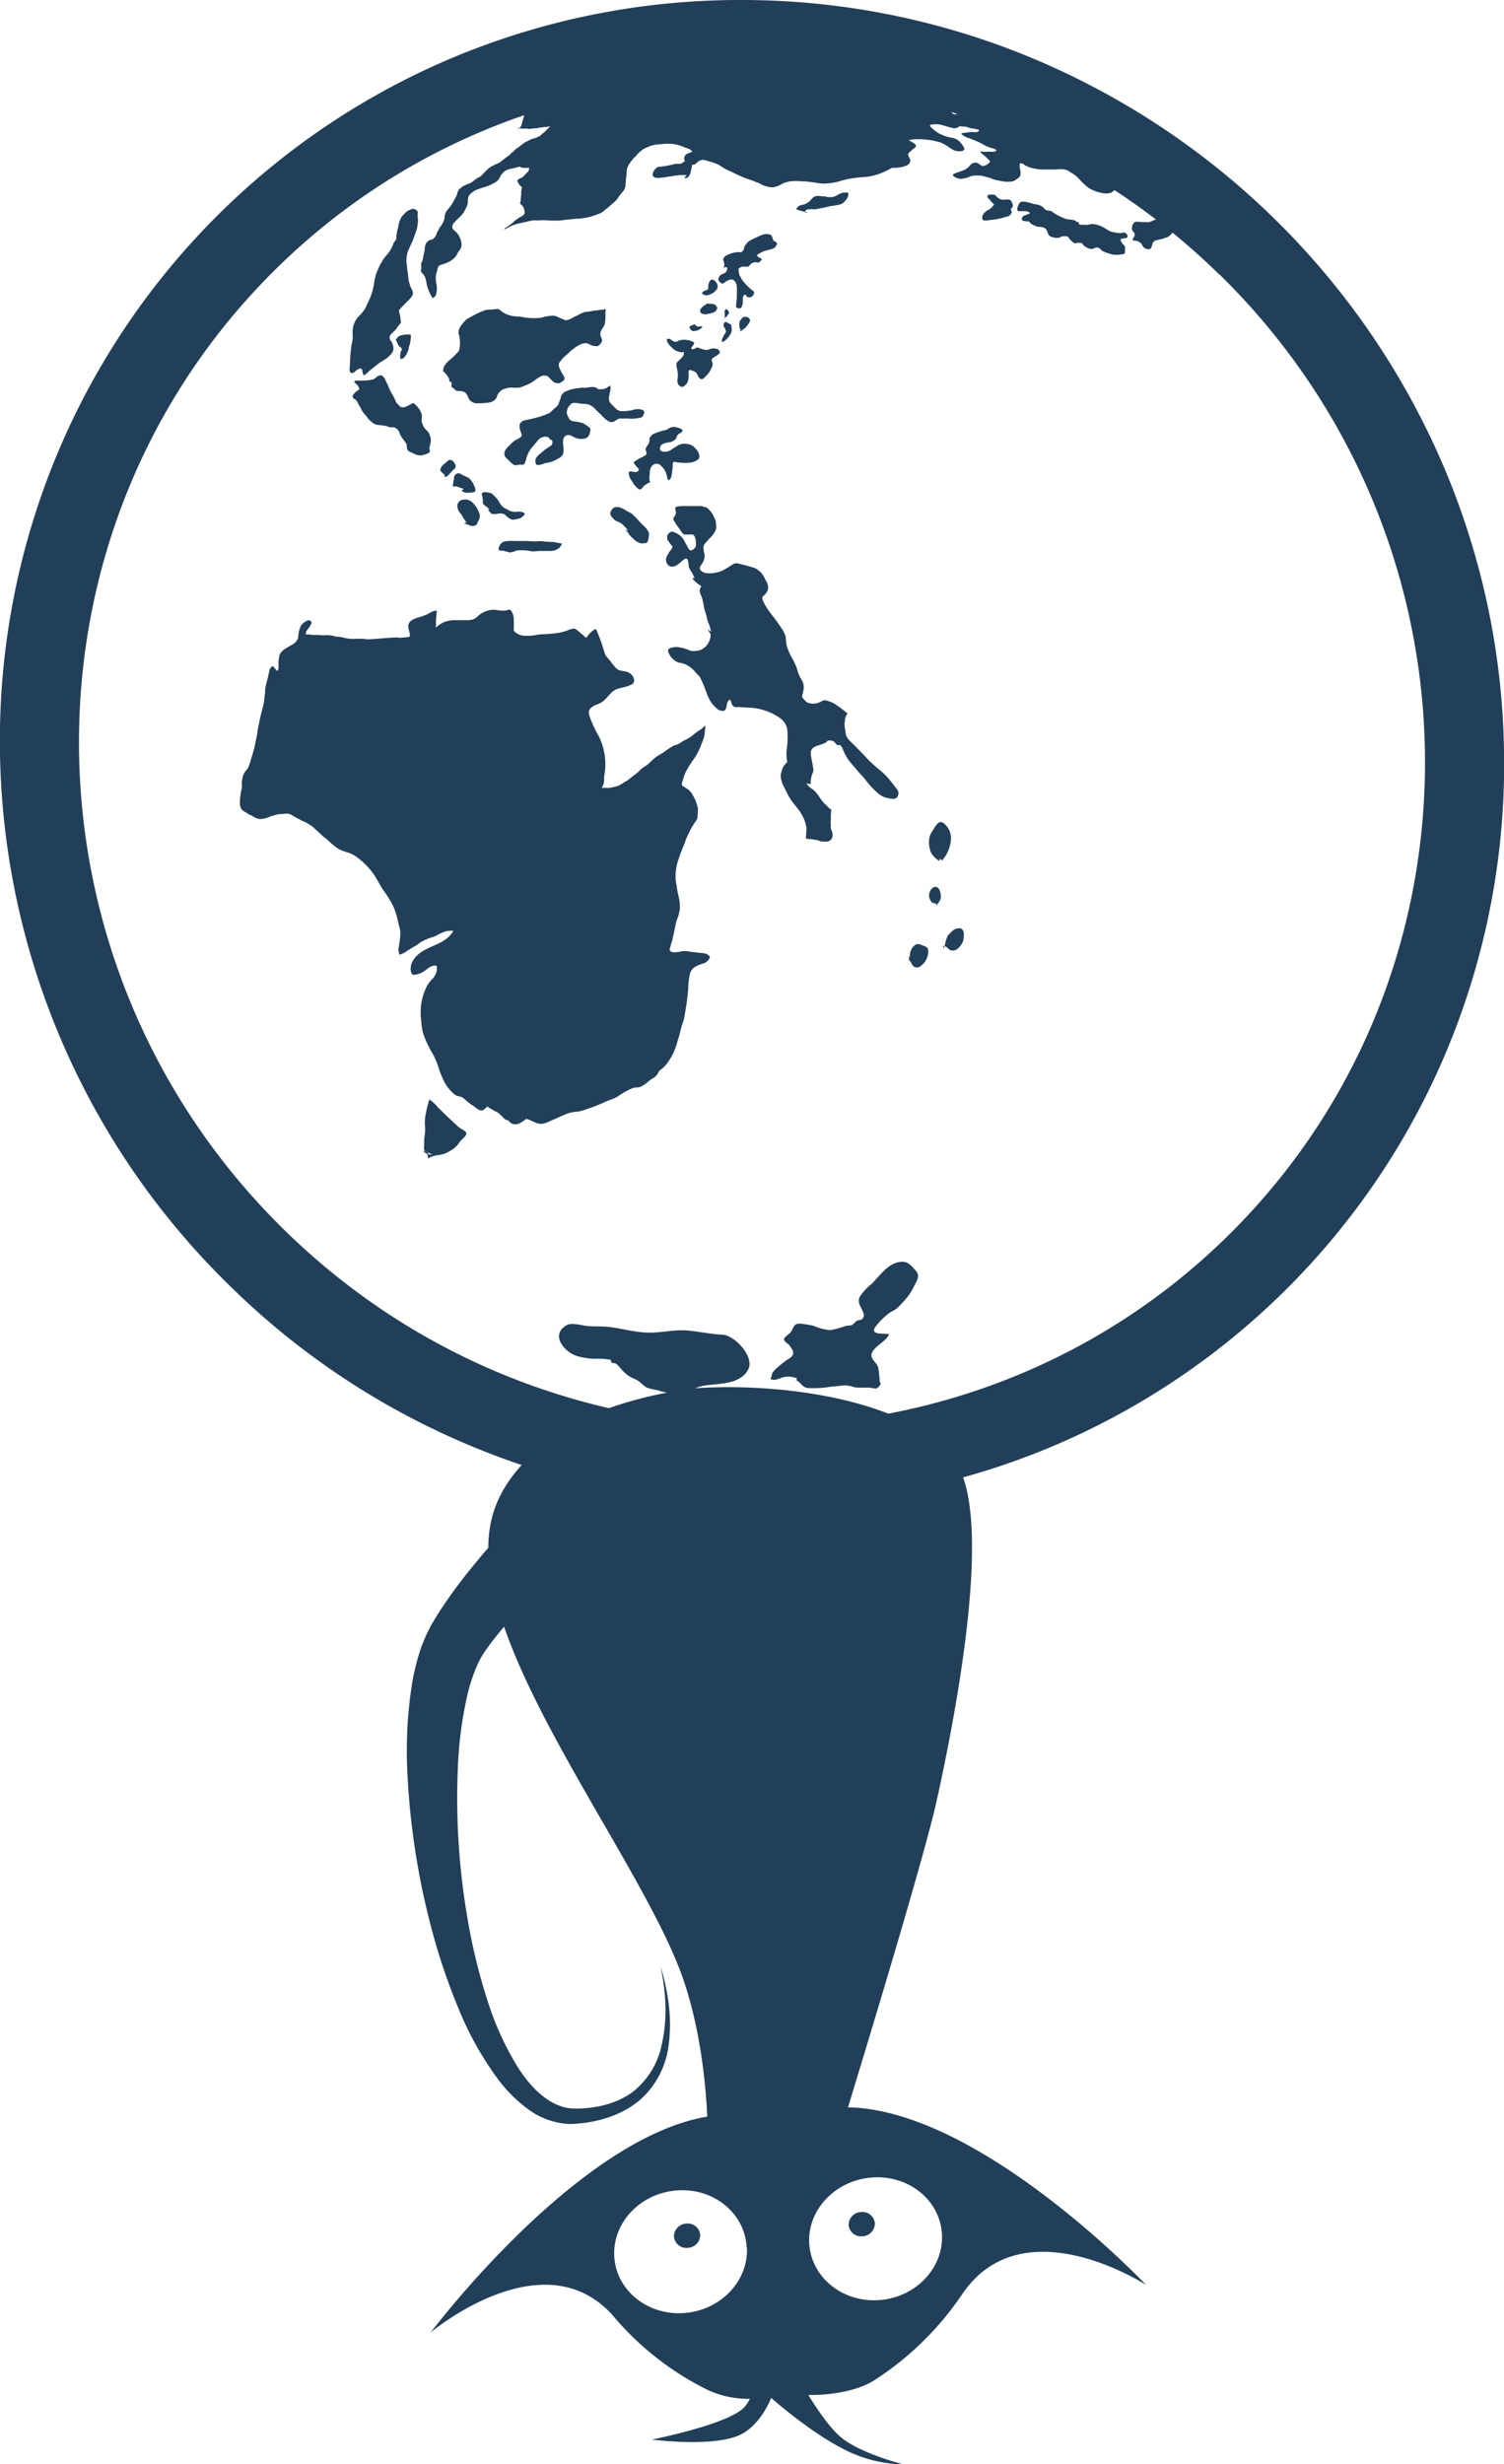 <svg xmlns="http://www.w3.org/2000/svg" viewBox="0 0 299.23 489.95"><defs><style>.cls-1{fill:#223f59;}</style></defs><title>label_neuseeland</title><g id="Ebene_2" data-name="Ebene 2"><g id="Label_Janilu_dark"><g id="label_neuseeland"><path class="cls-1" d="M168.84,442.39a2.58,2.58,0,0,1,2.49-2.59,2.48,2.48,0,0,1,2.73,2.24,2.57,2.57,0,0,1-2.49,2.59A2.48,2.48,0,0,1,168.84,442.39Z"/><path class="cls-1" d="M91.18,399.23a64.06,64.06,0,0,0,8,14.3,28.81,28.81,0,0,0,5.89,5.83,15,15,0,0,0,8.16,2.94c5.52-.09,10.85-1.85,14.33-5A17.26,17.26,0,0,0,133,406.83a31.34,31.34,0,0,0,0-8.66,41.84,41.84,0,0,0-1.06-5.41c-.34-1.23-.56-1.87-.56-1.87s.17.65.39,1.9a40.76,40.76,0,0,1,.6,5.44,31,31,0,0,1-.74,8.41,16,16,0,0,1-5.58,9.15c-3.2,2.47-7.83,3.63-12.47,3.41-4.28-.44-7.86-4-10.47-8.05a58.72,58.72,0,0,1-6.25-13.8A115.05,115.05,0,0,1,93.11,382a140.94,140.94,0,0,1-2-30.9,78.25,78.25,0,0,1,1.81-13.79,34.73,34.73,0,0,1,1.83-5.78,17.67,17.67,0,0,1,1.08-2.18l.43-.7.11-.17.05-.09c0,.06.1-.17-.06.11l0,0,.2-.29.82-1.15c.94-1.26,1.92-2.47,2.91-3.63.45,1.29.94,2.62,1.49,4,8.28,20.79,25.7,45.36,32.85,62.64,4.34,10.49,5.7,22.76,6.09,30.78l-.11,0c-26,4.42-54.91,42.89-54.91,42.89s22.54-19,36.37-3.2a58.16,58.16,0,0,0,18.72,14.63,19.15,19.15,0,0,0,8.4,1.77,6.84,6.84,0,0,1-1.16,1.72c-3.18,3.37-18.3,6.38-18.3,6.38s11.86,1.58,17.37-.87c4.25-1.9,6.33-7.41,6.33-7.41s7.32,6.5,14.06,10a27,27,0,0,0,12.29,3.22S172,488.06,167.84,485c-2.18-1.59-4.66-5-7-8.81,4.28,0,9.85-.66,13.62-3.27a60.71,60.71,0,0,0,17.12-17c12.15-17.48,36.45-1.61,36.45-1.61S195.52,419.92,169.21,419h-.5c6.77-22.17,15.59-51.62,17.67-61.06,3.48-15.8,11-53.74,4.36-66.21S157.92,274.76,138.58,276c0,0-20,1.83-30.89,11.45-6.71,5.92-10.52,11.81-10.54,20.3-1,1.1-1.94,2.27-3,3.56a98.76,98.76,0,0,0-7.29,10l-.92,1.54-.23.39-.14.24,0,.09-.1.18-.37.72a29.43,29.43,0,0,0-1.57,3.87,44.9,44.9,0,0,0-1.71,7.48A85.92,85.92,0,0,0,81,351.29a148.27,148.27,0,0,0,4.87,32.22A122.39,122.39,0,0,0,91.18,399.23Zm82.42,33.7c7.29-.48,13.47,4.59,13.81,11.33s-5.29,12.58-12.57,13.06S161.36,452.73,161,446,166.31,433.41,173.6,432.93Zm-25,13.89c.34,6.74-5.29,12.59-12.58,13.07s-13.47-4.59-13.81-11.32,5.29-12.59,12.58-13.07S148.21,440.09,148.55,446.82Z"/><path class="cls-1" d="M134.09,444.68a2.56,2.56,0,0,1,2.48-2.58,2.48,2.48,0,0,1,2.74,2.24,2.57,2.57,0,0,1-2.49,2.58A2.46,2.46,0,0,1,134.09,444.68Z"/><path class="cls-1" d="M45.71,255.64A151.33,151.33,0,0,1,0,150,148,148,0,0,1,10,93.7a147,147,0,0,1,80.9-82.58A147.88,147.88,0,0,1,147,0a150.17,150.17,0,0,1,56.48,10.79,153.13,153.13,0,0,1,83.8,82.09,150.14,150.14,0,0,1,11.95,56.24,147.55,147.55,0,0,1-10,56.31A147,147,0,0,1,208.35,288a147.72,147.72,0,0,1-56.09,11.11A151.32,151.32,0,0,1,45.71,255.64Zm196.94-201C189.5,2.53,104.53,2.78,53.23,55.15s-49.8,137.33,3.34,189.4S194.7,296.36,246,244,295.8,106.65,242.65,54.59Z"/><path class="cls-1" d="M193.44,23.09a1.09,1.09,0,0,1,.26.05C194,23,193.74,23,193.44,23.09Z"/><path class="cls-1" d="M158.45,41.53c0,.11.21.17.3.21.28.1.63.2.92.27s.32.05.47.09a.47.47,0,0,1,.12-.19.78.78,0,0,1,.29-.23,4.27,4.27,0,0,1,1-.09,3.66,3.66,0,0,0,.81,0c.35-.07.71-.16,1.07-.21.76-.12,1.5-.37,2.26-.47.41,0,.81-.14,1.21-.22a2,2,0,0,0,.53-.13,2.55,2.55,0,0,0,.66-.56,2.29,2.29,0,0,0,.48-.63,1.84,1.84,0,0,0,.19-.49,1.54,1.54,0,0,0,0-.43c0-.22-.38-.18-.54-.16s-.27,0-.42,0a1.44,1.44,0,0,0-.54.18c-.12.06-.25.09-.37.15a4.22,4.22,0,0,1-1.22.56,4,4,0,0,1-.69,0c-.12,0-.26,0-.39,0s-.22-.11-.35-.13-.29,0-.43,0a5.54,5.54,0,0,0-.56-.05,2.13,2.13,0,0,0-1.34.15,5.39,5.39,0,0,0-.67.68,3.07,3.07,0,0,1-.25.26,1.43,1.43,0,0,0-.3.2,3.28,3.28,0,0,1-1.41.51,1.36,1.36,0,0,0-.64.47C158.61,41.27,158.42,41.39,158.45,41.53Z"/><path class="cls-1" d="M160.61,42.26c-.08-.13-.32-.12-.46-.16h0C160.12,42.22,160.19,42.32,160.61,42.26Z"/><path class="cls-1" d="M144,53.33a.41.41,0,0,0,0,.09C144,53.41,144.11,53.37,144,53.33Z"/><path class="cls-1" d="M146.85,50.12a5.7,5.7,0,0,0-1.77.41c-.49.19-1.38.62-1.15,1.28a3.41,3.41,0,0,1,.19.84,1.61,1.61,0,0,1-.17.65l.06,0c.18-.21.58-.31.67,0a1.18,1.18,0,0,1-.17.69c-.22.37-.77.42-1.09.65s-.69.85-.37,1.25c.14.18.54.58.81.48a2.25,2.25,0,0,0,.47-.34,3.23,3.23,0,0,1,.72-.36c1-.42,1.51.55,1.55,1.41a7.23,7.23,0,0,1,0,.93c0,.28,0,.56,0,.84,0,.65-.1,1.29-.17,1.94,0,.34.08.36.39.47a.56.56,0,0,0,.71-.2,2.39,2.39,0,0,0,.26-1.17,3.2,3.2,0,0,1,.08-1c.08-.18.31-.39.5-.24s.11.22.2.31a1,1,0,0,0,.84.12,1.46,1.46,0,0,0,.51-.51A.73.73,0,0,0,150,58a1.93,1.93,0,0,0-.44-.34c-.26-.23-.51-.47-.75-.71a10.41,10.41,0,0,1-1.21-1.36c-.13-.2-.19-.4-.3-.6s-.14-.13-.18-.22,0-.14,0-.18a1.85,1.85,0,0,1-.15-.57c0-.26-.14-.53.12-.73a1.45,1.45,0,0,1,.61-.26,2.51,2.51,0,0,1,.67,0,.86.86,0,0,0,.39,0c.25-.07.43-.35.61-.53a1.41,1.41,0,0,1,1.09-.34,1.75,1.75,0,0,0,.56,0c.14-.06.26-.25.36-.35s.19-.22.18-.3-.21-.16-.31-.2-.72-.32-.59-.6c.06-.12.24-.2.34-.26a5.39,5.39,0,0,1,.52-.3l.49-.22a.66.66,0,0,1,.33-.09c.14,0,.25-.08.38-.11.64-.15,1.48-.25,1.77-1,.09-.23.2-.34,0-.52s-.35-.17-.5-.29a1.32,1.32,0,0,1-.3-.64c-.17-.57-.41-.68-1-.74a2.71,2.71,0,0,0-1.09.17,10.67,10.67,0,0,0-1.14.51,11.3,11.3,0,0,0-1.35.67,2.55,2.55,0,0,0-.74.76,3,3,0,0,0-.28.41c-.05.12,0,.25-.08.38a1,1,0,0,1-.47.66A1.78,1.78,0,0,1,146.85,50.12Z"/><path class="cls-1" d="M140.57,58.78s0,0-.06,0a.45.45,0,0,0-.23.1Z"/><path class="cls-1" d="M141,58.62c.09,0,.21,0,.29-.06s.13-.11.21-.15.18,0,.26-.09a1.73,1.73,0,0,0,.54-.47,2.93,2.93,0,0,0,.38-.41,1.21,1.21,0,0,0,.11-.49,1.28,1.28,0,0,0-.36-.88c-.18-.22-.55-.6-.89-.47a1.31,1.31,0,0,0-.53.73,2.93,2.93,0,0,0-.11.59,2.53,2.53,0,0,1,0,.47c0,.16-.13.19-.29.27s-.34.09-.49.17a1.47,1.47,0,0,0-.35.31c-.14.13-.15.17,0,.3a1.58,1.58,0,0,0,.47.23c.11,0,.23,0,.33.09l.23-.06Z"/><path class="cls-1" d="M140,60.79l-.2.21c-.25.25-.65.6-.49,1a1.12,1.12,0,0,0,.41.4,2.36,2.36,0,0,0,.54.05l-.45.06,0,0c.32,0,.63,0,.94-.08a2.86,2.86,0,0,0,.28-.07c.12,0,.24,0,.37-.07l.44-.12a.92.92,0,0,0,.32-.14c.3-.22.67-.66.49-1a2,2,0,0,0-.36-.4.77.77,0,0,0-.55-.19,5.35,5.35,0,0,0-1.06-.06c-.2,0-.25.18-.4.28S140.06,60.72,140,60.79Z"/><path class="cls-1" d="M144.42,63.24a.83.83,0,0,1-.13-.16.85.85,0,0,0-.23.12Z"/><path class="cls-1" d="M145.06,62.27A.57.57,0,0,0,145,62a1.43,1.43,0,0,0-.4-.48c-.12-.09-.09-.09-.21,0a1.31,1.31,0,0,0-.2.21,1,1,0,0,0,0,.51c0,.18,0,.37,0,.55a.57.57,0,0,0,.09.33.48.48,0,0,0,.22-.14l.21-.2c.07-.09.08-.17.14-.26S145,62.37,145.06,62.27Z"/><path class="cls-1" d="M149,64.24a.91.91,0,0,0,.23-.61.82.82,0,0,0-.65-.6,1.16,1.16,0,0,0-.76.06,2.5,2.5,0,0,0-.57.69.65.65,0,0,0-.14.42c0,.15,0,.3,0,.46s0,.37.07.54a.68.68,0,0,0,.25.46,2.84,2.84,0,0,1-.39.14h0c.09,0,.14.07.23.06a1,1,0,0,0,.4-.21c.09-.05.13-.13.2-.19a1.91,1.91,0,0,0,.27-.16,4.47,4.47,0,0,0,.43-.44A4.55,4.55,0,0,0,149,64.24Z"/><path class="cls-1" d="M147,65.8Z"/><path class="cls-1" d="M145.16,64.39c-.25-.1-.51-.36-.79-.37s-.44.42-.42.69a1.08,1.08,0,0,0,.22.49,1.94,1.94,0,0,1,.24.6c.09.48-.38.63-.49,1.06,0,.18-.17.28-.22.48s-.13.43,0,.54c-.2.2-.05.14.1.1a2,2,0,0,0,.44-.27,3.67,3.67,0,0,0,.91-1,2.2,2.2,0,0,0,.44-.94,3.47,3.47,0,0,0-.09-.91C145.5,64.55,145.42,64.5,145.16,64.39Z"/><path class="cls-1" d="M140.73,69.58a.31.31,0,0,1,.1,0c-.25-.06-.33,0-.35.07l.21,0Z"/><path class="cls-1" d="M137.91,73.77a1.44,1.44,0,0,1,.75.53c.12.18.12.36.25.53a2.51,2.51,0,0,0,.27.37c.51.45.85,0,1.21-.37a4.23,4.23,0,0,0,1-1.31c.18-.39.51-.9.37-1.34-.08-.26-.24-.58-.09-.83a1.44,1.44,0,0,1,.43-.34c.19-.13.39-.24.59-.37s.56-.38.52-.66a.93.93,0,0,0-.21-.39c-.21-.27-.63-.27-.93-.31a2.17,2.17,0,0,0-.88.14l-.31.11.16,0c-.08.05-.17,0-.26,0a1.07,1.07,0,0,0-.23.21.68.68,0,0,1,0-.19h-.24a4.49,4.49,0,0,1-1.07-.3,1.13,1.13,0,0,0-.52-.16,2,2,0,0,0-.55.25.78.78,0,0,1-.45.07c-.32-.09-.11-.37,0-.53s.16-.23.24-.33a.94.94,0,0,0,.15-.28c0-.23-.25-.34-.43-.4a4,4,0,0,0-2.27-.26,1.63,1.63,0,0,0-.51.19.9.9,0,0,1-.84.08,2.65,2.65,0,0,1-.56-.35.75.75,0,0,0-.66-.16c-.1,0-.14,0-.15.16a1.4,1.4,0,0,0,.28.79,3.67,3.67,0,0,0,.64.72,3,3,0,0,0,.95.73,3.07,3.07,0,0,0,1.12.27c.1,0,.29-.11.36,0s0,.5-.07.62a3.58,3.58,0,0,1-.69.82,4.06,4.06,0,0,0-.64.67,1.61,1.61,0,0,0,0,.87c.07.44.19.85.22,1.29a5.11,5.11,0,0,1-.05,1,2.16,2.16,0,0,0,0,.76,1.13,1.13,0,0,0,.81.85c.39.06.83-.43,1.05-.71a2.35,2.35,0,0,0,.3-.89A8.16,8.16,0,0,0,137,74c0-.21,0-.45.28-.44A2.4,2.4,0,0,1,137.91,73.77Z"/><path class="cls-1" d="M139.08,65.57a.68.68,0,0,0,.31-.23,1.8,1.8,0,0,0,.4-.43,1.67,1.67,0,0,0-.59,0c-.24,0-.42.06-.62-.07s-.26-.34-.42-.35a1.2,1.2,0,0,0-.31.13c-.14.06-.29.1-.42.16s-.26.16-.27.25.1.22.12.27a1.2,1.2,0,0,0,.37.44c.28.22.69,0,1,0l.06-.06A1,1,0,0,1,139.08,65.57Z"/><path class="cls-1" d="M139,65.78a.84.84,0,0,0-.27,0l-.05.05Z"/><path class="cls-1" d="M138.47,65.87c0-.06.09,0,.13-.05l0,0h-.09Z"/><path class="cls-1" d="M104,23.92c-.16.58-.22,1.48-.94,1.6h0l.23,0c.13,0,.27,0,.4.05.3,0,.57,0,.86,0,.1,0,.2,0,.3,0s.35.06.52.06.63-.09.94-.11.5,0,.75-.08l.44-.1c.13,0,.24,0,.36,0a2.28,2.28,0,0,1,.86-.09c.21,0,.51-.18.69-.1a2.19,2.19,0,0,1-.36.39l-.58.59a1.66,1.66,0,0,1-.39.31,3.87,3.87,0,0,0-.41.4,3.57,3.57,0,0,1-1,.53,1.55,1.55,0,0,0-.22.12h-.06a2.71,2.71,0,0,0-.91.3l-.94.47a6.09,6.09,0,0,0-.74.51c-.24.16-.43.37-.66.53s-.26.14-.38.23a1.8,1.8,0,0,0-.29.26,3.49,3.49,0,0,1-.61.55c-.24.15-.38.43-.61.58-.62.4-1.2.89-1.79,1.35a3.15,3.15,0,0,1-.64.31l-.88.42a5.08,5.08,0,0,0-1.4,1.13c-.29.29-.57.61-.87.89a2.06,2.06,0,0,1-.55.29,7.46,7.46,0,0,0-1.08.79,1.85,1.85,0,0,1-.37.25c-.12.05-.23.12-.35.16a3.75,3.75,0,0,0-.47.17c-.14.07-.27.14-.42.2a2.17,2.17,0,0,0-.64.38,1.81,1.81,0,0,1-.3.25,1.11,1.11,0,0,0-.36.5c-.15.31-.19.67-.34,1l-.16.25c-.09.15-.15.29-.23.44a8.63,8.63,0,0,1-1.28,1.93,2.56,2.56,0,0,0-.55.89c0,.12-.07.24-.1.36s0,.22,0,.34a4.12,4.12,0,0,1-.15.58c-.06.14-.1.29-.16.43a3,3,0,0,1-.31.48c-.1.13-.15.29-.25.42a1.43,1.43,0,0,0-.2.23c-.06.1-.08.22-.13.32a5.34,5.34,0,0,0-.39.75,2.09,2.09,0,0,1-.35.7,2.72,2.72,0,0,1-.37.39c-.14.12-.21.1-.38.13a1.28,1.28,0,0,0-.77.44,1,1,0,0,0-.28.37,2.52,2.52,0,0,0-.21.88,5.31,5.31,0,0,1-.24,1.31A5.16,5.16,0,0,1,84,51.91c0,.1-.09.2-.14.3a2.71,2.71,0,0,1-.13.3c.12.13.08.32.08.49a2.57,2.57,0,0,1,0,.48c0,.12-.11.2-.09.33a.88.88,0,0,0,.21.42c.16.17.3.34.45.53a2.18,2.18,0,0,1,.29.68c.14.5.2,1,.34,1.55a10.83,10.83,0,0,0,.87,2c.08.17.14.28.34.21a1.08,1.08,0,0,0,.54-.66,4.8,4.8,0,0,0,0-2.44A4.32,4.32,0,0,1,86.92,54c.15-.43.11-.92.52-1.22a2.33,2.33,0,0,1,.64-.23l.63-.23a4.81,4.81,0,0,0,1.72-1.06,3.42,3.42,0,0,0,.63-.95c.16-.36.47-.6.64-1a2.4,2.4,0,0,0,0-1.5,5.14,5.14,0,0,0-.49-1.1,2.56,2.56,0,0,0-.57-.66,4.34,4.34,0,0,1-.54-.51,1,1,0,0,1,.11-1.08c.65-.89,1.68-1.5,2.18-2.49A7.64,7.64,0,0,0,93,40.7c.14-.54,0-1.13.22-1.65a2,2,0,0,1,.49-.6,4,4,0,0,1,1.66-.91c.49-.19,1-.31,1.5-.49a10.41,10.41,0,0,0,1.62-.76,2.43,2.43,0,0,0,.72-.63c.22-.29.33-.64.55-.94a2.86,2.86,0,0,1,1.12-.95,7,7,0,0,1,1.09-.28c.47-.11,1-.23,1.41-.37a1.22,1.22,0,0,0,.19.12,1.49,1.49,0,0,0,.67.13h.58a1.73,1.73,0,0,0,.32,0l.11,0c.07,0,0,.18,0,.24a.83.83,0,0,1-.34.65l-.53.55a3,3,0,0,1-.48.47,3.85,3.85,0,0,0-.71.34,1.09,1.09,0,0,0-.19.18c-.11.15-.05.13,0,.33a2.34,2.34,0,0,0,.41.7c.13.13.46.34.43.51s-.06.16-.07.24a1.07,1.07,0,0,1-.06.3,1,1,0,0,0,0,.37c0,.07,0,.11,0,.18,0,.26-.06.51-.07.77s0,.24-.05.36a1.68,1.68,0,0,1,0,.45,1.77,1.77,0,0,0-.12.37c0,.12.07.17.16.25a1.9,1.9,0,0,1,.55.68,3.48,3.48,0,0,1,.2.86c.06.36-.26.66-.57.82a7.43,7.43,0,0,0-1.7,1.19,6.61,6.61,0,0,1-1,.75,4.91,4.91,0,0,1-.55.38.69.69,0,0,0-.25.23c.14.13.81-.34.95-.4a8.94,8.94,0,0,1,2.28-.79c.53-.07,1.07-.24,1.6-.35.34-.07.67-.15,1-.19a1.1,1.1,0,0,1,.31,0,3.56,3.56,0,0,0,.8,0,14.47,14.47,0,0,1,2.28.05c.48,0,.94,0,1.42,0s1-.09,1.58-.15l2.15-.22c.39,0,.78,0,1.17-.1a10.65,10.65,0,0,0,2.71-.67,7.82,7.82,0,0,0,1.16-.47c.2-.13.38-.3.57-.45.75-.54,1.38-1.18,2.09-1.77a3.81,3.81,0,0,0,.67-.83c.22-.32.46-.63.71-.93a2.58,2.58,0,0,0,.65-1.1c.06-.26,0-.54.07-.8s0-.66.09-1a9.37,9.37,0,0,0,.11-1.3,2,2,0,0,1,.26-1,2.29,2.29,0,0,1,.28-.51c.12-.15.22-.31.34-.46s.16-.24.26-.36a6.64,6.64,0,0,1,.74-.76,5.64,5.64,0,0,1,1.62-1.43c.49-.21,1-.46,1.5-.62a7.22,7.22,0,0,1,1.79-.25,10.31,10.31,0,0,1,2-.08,7,7,0,0,1,2,.4c.44.19.89.35,1.35.51a1.83,1.83,0,0,1,.92.61.7.7,0,0,1-.25.15,6.9,6.9,0,0,0-.89.36,1,1,0,0,0-.47.8.74.74,0,0,0,.19.63h0a2,2,0,0,0-.44.22,2.54,2.54,0,0,1-.34.23,1.85,1.85,0,0,1-.62.07,2.6,2.6,0,0,0-.56,0c-.13,0-.26.08-.4.11-.48.09-1,.23-1.49.31l-1,.13c-.3.06-.63,0-.87.26a2.14,2.14,0,0,0-.74,1.16.59.59,0,0,0,.15.56.86.86,0,0,0,.65.25,4.33,4.33,0,0,0,.72,0c.12,0,.22-.06.34-.07a2.55,2.55,0,0,0,.39,0c.52-.12,1-.17,1.57-.26.28-.05.57-.11.85-.14a1.45,1.45,0,0,0,.29,0,2,2,0,0,1,.41-.09c.16,0,.31,0,.47,0a2.25,2.25,0,0,1,.44,0,1.94,1.94,0,0,1,.2,0,.35.35,0,0,1,.3.12c-.2.07-.47.27-.41.41s.38.11.52,0a1.58,1.58,0,0,0,.64-1.06c.09-.3.15-.62.22-.92a4.11,4.11,0,0,0,.08-.6,1.37,1.37,0,0,0,.49-.05c.27-.1.44-.36.67-.53a1.62,1.62,0,0,1,.53-.29,1.68,1.68,0,0,1,.86-.06c.09,0,.17.08.28.11a12,12,0,0,1,1.3.38,6.31,6.31,0,0,1,1.39.59c.58.35,1.11.76,1.72,1s1.18.57,1.78.83a20.44,20.44,0,0,0,2.47,1,6,6,0,0,1,.78.28c.35.16.72.25,1.07.41a5.31,5.31,0,0,0,2.8.82,4.81,4.81,0,0,0,1.71-.65,5.59,5.59,0,0,1,2.34-.59,13.55,13.55,0,0,1,1.8.07c.37,0,.75,0,1.12.07.67.06,1.34.16,2,.27a7.54,7.54,0,0,0,2.37,0,12,12,0,0,0,1.67-.31,20,20,0,0,1,2-.53,25.48,25.48,0,0,1,3-.36,11.31,11.31,0,0,0,2.51-.45,15,15,0,0,0,2.39-1c.2-.1.4-.25.6-.33a1.2,1.2,0,0,1,.46-.07,6.41,6.41,0,0,0,2.64-.48,1.15,1.15,0,0,0,.68-.89c0-.4-.25-.64-.38-1a.47.47,0,0,1,.07-.57,7,7,0,0,1,1.09-.94l.32-.28c0-.16,0-.32-.08-.48a7.43,7.43,0,0,0-.88-.58l-.45-.28a3.37,3.37,0,0,1,.77-.14,14.56,14.56,0,0,1,2.19,0,14.07,14.07,0,0,1,3.4.63,7.31,7.31,0,0,1,1.63.93,7.45,7.45,0,0,0,1,.6,2.76,2.76,0,0,0,1.27.19,1,1,0,0,0,.61-.17c.3-.23.18-.45,0-.75a4.13,4.13,0,0,0-1.15-1.31,2.84,2.84,0,0,0-1.16-.45,8.15,8.15,0,0,1-2.78-1,8.1,8.1,0,0,1-1.56-1.3c0-.25.21-.37.53-.35a4.86,4.86,0,0,1,2,.16c.64.2,1.28.38,1.93.54a1.38,1.38,0,0,0,.83,0,2,2,0,0,0,.64-.37l.26.06c.36.08.72,0,1.08.11a6.5,6.5,0,0,0,1.3.32,3,3,0,0,1,.72.16c.15,0,.4,0,.47.2-.28.53-.92.33-1.39.32s-.85.12-1.27.14a2.48,2.48,0,0,0-.54.06c-.07,0-.32.11-.33.18s.45.37.53.41a3.49,3.49,0,0,0,.75.37,3.43,3.43,0,0,1,.64.21,5.39,5.39,0,0,0,.6.25,12.37,12.37,0,0,1,1.73.81,7.49,7.49,0,0,0,1.67.73,4.44,4.44,0,0,1,1.1.44.79.79,0,0,1-.71.32c-.32,0-.66,0-1,0a10.09,10.09,0,0,1-1.1,0,1.29,1.29,0,0,0-.48,0,1.7,1.7,0,0,0,.32.34c.25.25.53.42.79.67l.54.53a1.12,1.12,0,0,1,.3.35c.05.12,0,.13-.07.23a1.92,1.92,0,0,1-1.28.72.53.53,0,0,1-.43-.14c-.12-.12-.24-.15-.37-.27a1.26,1.26,0,0,0-.53-.23,1.17,1.17,0,0,0-.66.07c-.36.11-.61.47-.86.73a3.24,3.24,0,0,1-1.25.77l-1.49.53c-.25.09-.55.28-.32.52a2.25,2.25,0,0,0,1.58.57,5.64,5.64,0,0,0,1.78-.46,3,3,0,0,1,1-.19l.75,0a5.21,5.21,0,0,1,1.61.35c.18,0,.36.07.53.12s.44.18.66.27a12.84,12.84,0,0,0,1.74.38,4.44,4.44,0,0,0,1.09.11,4.12,4.12,0,0,0,1.21-.12,1.61,1.61,0,0,0,.46-.26,3.69,3.69,0,0,0,.8-.64,1.49,1.49,0,0,0,.16-.83c0-.52-.29-1.1-.17-1.61.07-.31.43-.2.65-.09s.29.21.45.3l.67.32a3.89,3.89,0,0,0,.82.25,12.09,12.09,0,0,0,1.69.25c.67,0,1.35,0,2,0,.34,0,.68,0,1,0a4.6,4.6,0,0,1,2.12.12,3.86,3.86,0,0,1,.51.31l.84.52a7,7,0,0,1,1.24,1.13,13.46,13.46,0,0,0,1.71,1.58,7.71,7.71,0,0,0,2.6,1,3.57,3.57,0,0,0,1.72,0,1.23,1.23,0,0,0,.51-.29,3.16,3.16,0,0,0,.83-.84,2.31,2.31,0,0,0,.13-1.71,4.13,4.13,0,0,0-.92-1.51,12.7,12.7,0,0,0-1.83-1.76c-.41-.32-.82-.61-1.25-.9a17.67,17.67,0,0,0-2.27-1.48c-1.27-.64-2.57-1.22-3.86-1.81-.81-.37-1.63-.76-2.45-1.09s-1.75-.63-2.64-.9a32.05,32.05,0,0,0-5.09-1.34c-1.8-.23-3.62-.33-5.41-.59a4.86,4.86,0,0,1-2-.36c-.15-.09-.3-.16-.45-.24s-.19-.2-.3-.28a1.83,1.83,0,0,1-.24-.13c-.1-.07-.18-.16-.27-.23h0l-.15,0c-.22,0-.43-.11-.64-.15a4.84,4.84,0,0,0-1.31-.08,4,4,0,0,0-.6,0c-.25,0-.5.05-.76.06h-.18a12.14,12.14,0,0,0-1.24-1,17.32,17.32,0,0,0-3.48-1.65c-1.83-.69-3.67-1.33-5.52-1.94a56.49,56.49,0,0,0-6.66-1.82c-2-.39-3.94-.72-5.92-1l-5.58-.78q-3.94-.63-7.91-1.17c-2.8-.33-5.62-.61-8.43-.86-3.18-.35-6.36-.57-9.56-.68a39.89,39.89,0,0,0-6.91.3,48.75,48.75,0,0,0-5.51.8A58.83,58.83,0,0,0,116,14.84a37.11,37.11,0,0,0-5.63,2.38,18.45,18.45,0,0,0-4.67,3,4.5,4.5,0,0,0-1.26,2C104.31,22.83,104.19,23.38,104,23.92Z"/><path class="cls-1" d="M102.89,25.45a.33.33,0,0,0,.12.06l0-.06S102.92,25.41,102.89,25.45Z"/><path class="cls-1" d="M103.22,25.94a2.87,2.87,0,0,0,.32.66Z"/><path class="cls-1" d="M103.22,25.94a2.77,2.77,0,0,1-.12-.41l-.09,0Z"/><path class="cls-1" d="M196,42.17a1.52,1.52,0,0,0-.58,1,1.41,1.41,0,0,0,.05.46c.06.14.2.16.33.19a2,2,0,0,0,1-.07,13,13,0,0,0,1.86-.24c.35-.11.74-.14,1.07-.28a3.81,3.81,0,0,1,.65-.15,1.38,1.38,0,0,0,.85-.7.39.39,0,0,0,0-.43.57.57,0,0,1-.1-.3c0-.22.27-.32.34-.53a.74.74,0,0,0-.08-.69,1.62,1.62,0,0,0-.29-.57c-.27-.28-.91-.19-1.26-.16a1.79,1.79,0,0,1-1.52-.57c-.16-.16-.32-.39-.55-.42s-.34,0-.51,0a1.94,1.94,0,0,0-.54,0,.4.4,0,0,0-.22.56c.08.18.34.36.48.5a1.57,1.57,0,0,1,.2.3,1.48,1.48,0,0,0,.26.24c.12.12.43.31.3.5-.29.1-.24.15-.21.21a2.62,2.62,0,0,1-.93.72A3.12,3.12,0,0,0,196,42.17Z"/><path class="cls-1" d="M214.59,44.22a.56.56,0,0,0-.18-.07,1.15,1.15,0,0,1-.28-.09c-.06,0-.09-.12-.15-.16a3,3,0,0,0-.48-.17,3.27,3.27,0,0,0-.62-.07,2.5,2.5,0,0,0-.26-.07.82.82,0,0,1-.38,0,14.33,14.33,0,0,1-2.18-1,3.94,3.94,0,0,1-.55-.35c-.06,0-.1-.12-.16-.16a2,2,0,0,0-.45-.16c-.35-.1-.67,0-1-.31a4.57,4.57,0,0,0-.68-.64,3.66,3.66,0,0,0-.9-.3,3.23,3.23,0,0,0-.61-.1,6,6,0,0,1-.6-.19l-.64-.15a3.15,3.15,0,0,0-.55-.12,1.46,1.46,0,0,0-1,.15,1.89,1.89,0,0,0-.38.73,1.63,1.63,0,0,0-.13.37,1.17,1.17,0,0,0,0,.42c.14.26.42.24.67.21s.24,0,.35,0a5.25,5.25,0,0,1,.56,0c.19,0,1,.12.85.43-.05.14-.24.15-.36.18s-.21.1-.33.14c-.29.11-.59.15-.76.46s-.13.61.18.71.35,0,.53.08.41,0,.49.09a.74.74,0,0,0-.12-.16l.06,0a.57.57,0,0,1,.2.18c.13.12.25.23.37.36a3.48,3.48,0,0,0,1,.48,1.19,1.19,0,0,0,.35.15c.09,0,.19,0,.28,0a3.33,3.33,0,0,1,1.13.26c.61.34.46,1.26,1.06,1.62a3.22,3.22,0,0,0,1.25.33,1.51,1.51,0,0,0,.91-.2,1.83,1.83,0,0,1,1.11-.1c.31,0,.34.13.5.37a4.94,4.94,0,0,0,.86.85.45.45,0,0,0,.26.14,1.2,1.2,0,0,0,.53-.07,2.49,2.49,0,0,1,.47,0c.38,0,.44,0,.62.29a1.92,1.92,0,0,0,.84.65,1.79,1.79,0,0,0,1.12.26c.34-.09.47-.31.85-.29s.58.22.87.51a1.81,1.81,0,0,0,.64.38c.45.19.9.3,1.35.47a5.25,5.25,0,0,0,2.09,0c.28,0,.53,0,.62-.34a3.43,3.43,0,0,0,0-.56,2.31,2.31,0,0,0,.05-.46,1.24,1.24,0,0,0-.35-.56,2.31,2.31,0,0,1-.55-.84c-.19-.57,1.07-.29,1.31-.6s-.14-.77-.43-.91-.72.08-1.07.06a9.41,9.41,0,0,1-1.67-.29,1.79,1.79,0,0,1-.45-.19c-.41-.23-.8-.49-1.2-.71a4.2,4.2,0,0,0-1.08-.43,3.46,3.46,0,0,0-1.15-.18,5.71,5.71,0,0,0-.72.13,2,2,0,0,1-.74,0c-.33,0-.86.08-1.13-.15C214.68,44.42,214.69,44.29,214.59,44.22Z"/><path class="cls-1" d="M225.49,46.09a.73.73,0,0,1,.23.79c-.08.24-.31.43-.35.69s.07.22.26.26a4,4,0,0,0,.48.07,1.17,1.17,0,0,1,.71.39c-.16-.15,0-.09.15.05a1.37,1.37,0,0,1,.29.42,1.35,1.35,0,0,0,1.43.77.54.54,0,0,0,.34-.29c.26-.37.16-.85.5-1.19s.82-.31,1.23-.44a3.4,3.4,0,0,1,.46-.09,5.38,5.38,0,0,0,.51-.2,2.07,2.07,0,0,0,1-.48c.33-.36.94-.86.86-1.4,0-.06-.07-.15-.08-.2s0-.27-.1-.41a3.11,3.11,0,0,0-.28-.65,1.94,1.94,0,0,0-.55-.44,2.83,2.83,0,0,0-.69-.3,2.49,2.49,0,0,0-1.72.12c-.23.11-.48.17-.71.27a4.28,4.28,0,0,1-.44.2c-.13,0-.26.11-.39.14a2.07,2.07,0,0,1-.35,0c-.31,0-.59,0-.91,0s-.6-.08-.9-.07a3.56,3.56,0,0,0-.57,0,.88.88,0,0,0-.36.28,1.36,1.36,0,0,0-.31.84A.86.86,0,0,0,225.49,46.09Z"/><path class="cls-1" d="M78.8,47.51v-.1C78.69,47.27,78.6,47.2,78.8,47.51Z"/><path class="cls-1" d="M73.53,73.72c.18-.16.39-.32.57-.47.34-.26.65-.53,1-.8.69-.58,1.57-.92,2.22-1.56a2.82,2.82,0,0,0,.93-1.26,2.41,2.41,0,0,0,0-.65c0-.23-.14-.46-.2-.69s0-.21-.1-.32-.18-.15-.25-.25a1.11,1.11,0,0,1-.12-1,6.36,6.36,0,0,1,.8-.84,5.66,5.66,0,0,0,.42-.43c.16-.2.28-.43.44-.63a4.54,4.54,0,0,0,.46-.6,1,1,0,0,0,0-.65,6.51,6.51,0,0,0-.15-1,5.59,5.59,0,0,1-.16-.65s0-.07,0-.13a.85.85,0,0,1,.11-.26,1.48,1.48,0,0,1,.24-.26l.42-.44,1.38-1.4a2.65,2.65,0,0,0,.6-.94,1.11,1.11,0,0,0-.1-.69c-.1-.28-.25-.53-.37-.8s-.09-.39-.17-.58-.08-.18-.11-.28c-.17-.59-.13-1.24-.25-1.84a10.4,10.4,0,0,1-.15-1.12c0-.36-.11-.73-.12-1.1a5.49,5.49,0,0,1,.58-2.78c.16-.3.26-.62.42-.93a6.47,6.47,0,0,0,.4-.94c.1-.33.25-.66.35-1a6.88,6.88,0,0,0,.37-1.11c.07-.45.12-.89.17-1.33a3,3,0,0,0-.06-.74c0-.21,0-.43,0-.65a3.21,3.21,0,0,0,0-.55.77.77,0,0,0-.19-.21,1.31,1.31,0,0,0-.44-.26.8.8,0,0,0-.57,0,4,4,0,0,0-1,.49,9.18,9.18,0,0,0-.82.83,2.7,2.7,0,0,0-.48.84,4.89,4.89,0,0,0-.32,1,5.58,5.58,0,0,1-.09.59A2.94,2.94,0,0,0,79,46a6.31,6.31,0,0,1-.14.87,3.2,3.2,0,0,0,0,.54l.06.07c-.12.06-.14.2-.22.3a2.55,2.55,0,0,0-.24.31,2,2,0,0,0-.2.35,2.21,2.21,0,0,1-.14.41c-.12.21-.21.45-.33.66a7.62,7.62,0,0,1-.59.89,11.89,11.89,0,0,0-1,1.24c-.23.41-.48.8-.69,1.23l-.58,1.3a11,11,0,0,0-.51,2.2,12.61,12.61,0,0,1-.85,3c-.3.63-.57,1.27-.88,1.89a6.91,6.91,0,0,1-1.37,1.68,4.32,4.32,0,0,0-1.14,2.58c-.06.56,0,1.13,0,1.7a12.58,12.58,0,0,1-.26,1.47,35.82,35.82,0,0,0-.3,3.73c0,.35-.25,1.45.21,1.7s.87-.37,1.16-.55.66-.39.9-.24.17.24.2.41a3.6,3.6,0,0,0,.23.87C72.7,74.56,73.19,74,73.53,73.72Z"/><path class="cls-1" d="M79.62,71.24c0,.1.09.12.17.14a.64.64,0,0,0,.44-.15,2.72,2.72,0,0,0,.74-1,3.12,3.12,0,0,0,.18-.42c0-.11.11-.22.14-.33s0-.46.13-.69a5.7,5.7,0,0,0,.16-.55,7.11,7.11,0,0,0,.16-1.3c0-.21.05-.4-.19-.43a5.32,5.32,0,0,0-.69,0,3,3,0,0,0-.78.12,2.87,2.87,0,0,0-.67.18,2.12,2.12,0,0,0-.34.33,1.48,1.48,0,0,0-.31.43c-.05.18.12.24.2.37s.13.35.2.5a1.11,1.11,0,0,0,.28.45c.12.12.23.13.35.25s.24.25.13.47a1.63,1.63,0,0,0-.24.45c-.05.28,0,.65-.16.89l0,.05C80.07,70.9,79.59,71,79.62,71.24Z"/><path class="cls-1" d="M104.45,76.66a6.56,6.56,0,0,0,1.88-1,8.92,8.92,0,0,1,1.35-.88,1.69,1.69,0,0,1,1.23,0,1.59,1.59,0,0,1,.42.4l.46.44a1.62,1.62,0,0,0,1.47.57,1.8,1.8,0,0,0,.49-.27,1.55,1.55,0,0,0,.39-.28.59.59,0,0,0,.09-.74c-.24-.45-.52-.85-.72-1.32a1.89,1.89,0,0,1-.31-1.32,1.47,1.47,0,0,1,.31-.44c.13-.15.22-.32.34-.46a8.57,8.57,0,0,1,.94-.87c.4-.33.71-.72,1.13-1a6.83,6.83,0,0,1,1.8-1.11,3.19,3.19,0,0,1,.85-.16,2.74,2.74,0,0,1,.88.32,2.59,2.59,0,0,0,1.42.27,1.11,1.11,0,0,0,.72-.68,1,1,0,0,0,.21-.54,3.53,3.53,0,0,0-.26-.65,1.71,1.71,0,0,1-.08-.78c.11-.63.68-1.11.85-1.72a6.51,6.51,0,0,0,.14-1.08,7.5,7.5,0,0,0,0-.82,3.47,3.47,0,0,1,.08-1c-.11-.1-.25-.06-.38,0s-.5,0-.75.07a8.66,8.66,0,0,1-.87.12,4.69,4.69,0,0,0-.75.12c-.33.05-.68.12-1,.15a2.42,2.42,0,0,0-.6.09,8.93,8.93,0,0,0-1.29.61c-.28.16-.58.25-.86.42a4.77,4.77,0,0,1-.94.45,2.77,2.77,0,0,1-.5.1c-.15,0-.19,0-.31-.08s-.48-.21-.71-.3a6.18,6.18,0,0,1-.74-.35,2.5,2.5,0,0,0-1.27-.15,8.61,8.61,0,0,0-1.68.33,6,6,0,0,1-1.34.12,5.62,5.62,0,0,1-.82,0,11.49,11.49,0,0,1-1.54-.16c-.9-.19-1.84-.11-2.73-.37a4.91,4.91,0,0,1-1.66-.8,3,3,0,0,0-.58-.43,1.64,1.64,0,0,0-.73,0,6.43,6.43,0,0,1-1.07.08,2.64,2.64,0,0,0-1.15.21,4.13,4.13,0,0,1-.55.21,3.94,3.94,0,0,0-.55.26,9.53,9.53,0,0,0-1.06.53,4.71,4.71,0,0,0-.62.35,5.76,5.76,0,0,0-.6.33,7.82,7.82,0,0,0-.94,1,3.74,3.74,0,0,0-.6,1,1.56,1.56,0,0,0-.08.48c0,.1-.06.2-.06.3s.13.33.17.49a6.92,6.92,0,0,1,.13,1.82,4.53,4.53,0,0,1-.13,1,1.28,1.28,0,0,1-.4.6l-.74.76c-.24.25-.53.44-.78.7A4.1,4.1,0,0,0,88.29,73a2.33,2.33,0,0,0-.08.38c0,.09-.06.2-.07.29s.14.23.25.33a5.45,5.45,0,0,1,.79,1,1.53,1.53,0,0,1,.21.51c0,.15,0,.28.09.41.11-.12.08-.06,0,0,.08-.15.28.08.34.16s0,.48,0,.71.37.35.54.51a3.22,3.22,0,0,0,.32.32.7.7,0,0,0,.4.12,3.29,3.29,0,0,1,1.37.22,2.29,2.29,0,0,1,.71,1.11,1.67,1.67,0,0,0,.57.72,1.94,1.94,0,0,0,1.4.39c.5,0,1,0,1.48-.07a3.8,3.8,0,0,0,1.21-.21,1.94,1.94,0,0,0,.92-.75c.09-.17.12-.35.2-.53a2.87,2.87,0,0,1,.61-.83,1.38,1.38,0,0,1,.69-.42l.37-.13a3.84,3.84,0,0,1,1.26-.17,12.19,12.19,0,0,0,1.48,0A6.22,6.22,0,0,0,104.45,76.66Z"/><path class="cls-1" d="M124,83.23a6.54,6.54,0,0,1,1.17,0,6.76,6.76,0,0,0,1.74-.09c.39-.06.82-.07,1-.44a2.21,2.21,0,0,0,.26-.64.55.55,0,0,0-.35-.56,2.77,2.77,0,0,0-1.86,0,5.64,5.64,0,0,1-1.15.19,6.9,6.9,0,0,1-1.2.06,1.72,1.72,0,0,1-1-.43c-.35-.35-.71-.68-1-1a1.52,1.52,0,0,1-.42-.65,2.5,2.5,0,0,1,0-.86c.07-.27.07-.54.15-.82a4.52,4.52,0,0,0,.12-.62,1.31,1.31,0,0,0-.08-.71c-.1.08-.22.13-.33.21a3,3,0,0,1-.57.36,2.49,2.49,0,0,1-1.09.15,1,1,0,0,1-.35,0,3.39,3.39,0,0,1-.39-.27,1.28,1.28,0,0,0-.43-.14,3.27,3.27,0,0,0-1.32.1,7.59,7.59,0,0,1-1.26,0,3.06,3.06,0,0,0-.38.1c-.22,0-.45,0-.67.06a7.46,7.46,0,0,0-1.12.24c-.27.08-.54.22-.81.31a1.44,1.44,0,0,0-.6.37,3.19,3.19,0,0,0-.39.5,2.32,2.32,0,0,0-.15.59,5.84,5.84,0,0,1-.29.73c-.07.15-.07.33-.14.47a2.41,2.41,0,0,1-.49.52,4.41,4.41,0,0,1-.45.4c-.28.22-.5.51-.79.72a2.5,2.5,0,0,1-.53.23c-.16.06-.3.15-.47.21-.43.14-.84.3-1.28.42-.77.22-1.56.38-2.35.56a3.55,3.55,0,0,0-.71.19,1.24,1.24,0,0,0-.37.32c-.18.18-.27.24-.26.51a3,3,0,0,0,0,.6c.11.42.24.82.38,1.23s-.23.6-.52.79-.52.28-.78.43a4.84,4.84,0,0,0-.85.72c-.53.55-1.32,1.16-1.27,2,0,.53.43.82.79,1.16a5.57,5.57,0,0,0,1,.92c.47.28.94,0,1.44,0a1.22,1.22,0,0,0,.57,0,.69.69,0,0,0,.17-.17,1.61,1.61,0,0,0,.28-.64,7.43,7.43,0,0,1,.61-1.69,7.57,7.57,0,0,1,.86-1.18,3.09,3.09,0,0,0,.4-.48c.09-.14.24-.23.33-.37a2.34,2.34,0,0,1,.42-.52,2.65,2.65,0,0,1,.85-.44,1.53,1.53,0,0,1,.85,0c.27.06.37.22.49.45.49.08.64.58.39,1.07-.08.15-.31.27-.44.37A4.12,4.12,0,0,1,109,89c-.3.22-.61.41-.89.66l-.8.7a2.43,2.43,0,0,0-.75.91c-.1.33-.06,1.16.39,1.2a3.87,3.87,0,0,0,1.29-.31c.45-.14.93-.19,1.38-.31a8.65,8.65,0,0,0,1.45-.67,2.14,2.14,0,0,0,.61-.42,1.27,1.27,0,0,0,.41-.8,4.43,4.43,0,0,0,0-1.09c-.08-.79-.28-2.12.76-2.35.57-.13,1.09.3,1.59.5a3,3,0,0,0,2.11.11,1.29,1.29,0,0,0,.75-.9c.09-.3.26-.81.09-1.09a3.23,3.23,0,0,0-.82-.64,2.5,2.5,0,0,0-.67-.39,9.49,9.49,0,0,0-1.67-.33,1.31,1.31,0,0,1-1-.52,2,2,0,0,1-.16-.33,5.78,5.78,0,0,1-.28-.63,2.17,2.17,0,0,1,.23-1.27,1.85,1.85,0,0,1,.46-.55,1,1,0,0,1,.35-.31,2.6,2.6,0,0,1,1.11,0c.36,0,.71.11,1.07.13a3.88,3.88,0,0,1,1.17.15,3.4,3.4,0,0,1,1.27.92l1.22,1.19A5.92,5.92,0,0,0,121,83.72a1.27,1.27,0,0,0,1.33,0,2.81,2.81,0,0,1,.87-.5A5.48,5.48,0,0,1,124,83.23Z"/><path class="cls-1" d="M109.5,87.56c.16-.09,0-.25,0-.35h0l-.17,0C109.36,87.24,109.46,87.27,109.5,87.56Z"/><path class="cls-1" d="M85.4,89.12a1.47,1.47,0,0,1,.14-.45,6.33,6.33,0,0,0,.15-.87,1.89,1.89,0,0,0-.07-.94,3.57,3.57,0,0,0-.45-1,4.44,4.44,0,0,0-.43-.44,2.47,2.47,0,0,1-.58-.85,5.07,5.07,0,0,1-.24-.65c-.12-.49.09-1,0-1.48a4.46,4.46,0,0,0-1.44-2.12s-.11-.14-.16-.16-.42.09-.56.17a5.53,5.53,0,0,1-1.08.56,1.34,1.34,0,0,1-1,0,5.66,5.66,0,0,1-.49-.49,1.53,1.53,0,0,1-.28-.29c-.27-.43-.39-.93-.68-1.35a3.23,3.23,0,0,0-.22-.41,3.25,3.25,0,0,1-.34-.64c-.25-.46-.41-1-.65-1.43-.12-.23-.2-.47-.33-.7a2.82,2.82,0,0,0-.23-.46,3.84,3.84,0,0,0-.46-.44c-.2-.17-.54,0-.76.07a1.53,1.53,0,0,0-.45.34c-.12.1-.26.18-.39.27a1.55,1.55,0,0,1-.56.15,4.09,4.09,0,0,1-.61.1c-.25,0-.49.06-.74.06s-.7,0-1,0c-.19,0-1-.07-1,.28,0,.11.42.4.51.5a1.81,1.81,0,0,1,.44.71c0,.15.1.18,0,.31a1.13,1.13,0,0,1-.32.19,2.67,2.67,0,0,0-.59.53c-.14.14-.38.38-.37.6a.65.65,0,0,0,.34.54,1.4,1.4,0,0,1,.53.47c.16.26.26.56.44.83a3.33,3.33,0,0,1,.38.66,3.29,3.29,0,0,0,.44.74,3.49,3.49,0,0,0,.36.42,6.84,6.84,0,0,1,.56.74,5.7,5.7,0,0,0,.42.43,4.1,4.1,0,0,0,.73.59,1.72,1.72,0,0,0,.65.25l.58.07a9.44,9.44,0,0,1,1,.14c.23,0,.44.1.66.16s.17.09.26.11c.28.06.58,0,.85,0a1.81,1.81,0,0,1,1.19,1.31,4.39,4.39,0,0,0,.59,1,2.51,2.51,0,0,0,.25.32l.13.18h-.08a1,1,0,0,1,.43.59,6.12,6.12,0,0,1,.1.86,1,1,0,0,0,.4.54,1.14,1.14,0,0,0,.4.19c.2.08.39.19.59.27a3,3,0,0,0,1.41.35,5,5,0,0,0,1-.27,1.82,1.82,0,0,0,.44-.17.61.61,0,0,0,.33-.48C85.51,89.39,85.41,89.27,85.4,89.12Z"/><path class="cls-1" d="M89.61,94l.49-.51c.14-.14.47-.37.54-.56a1.2,1.2,0,0,0-.16-.76,1.72,1.72,0,0,0-.58-.65.81.81,0,0,0-.46-.06,1,1,0,0,0-.44.24,2.34,2.34,0,0,0-.32.31,1.42,1.42,0,0,1-.28.2,3.48,3.48,0,0,0-.47.47c-.19.19-.42.7-.25,1a2.65,2.65,0,0,0,.42.4l.44.44c-.28.31,0,.35.32.21S89.39,94.24,89.61,94Z"/><path class="cls-1" d="M91.93,97.22c.16.07,0,.2,0,.31s.06.16.16.22a1.69,1.69,0,0,0,.54.21,3.35,3.35,0,0,0,.71,0c.15,0,.3,0,.45-.07a1.54,1.54,0,0,0,.37,0c.14-.06.35-.12.41-.27a1.23,1.23,0,0,0-.06-.63c-.07-.24-.21-.47-.29-.72a2.62,2.62,0,0,0-.4-.6,2.13,2.13,0,0,0-.44-.55c-.18-.13-.4-.21-.58-.32s-.47-.2-.69-.31-.31-.2-.48-.27a.7.7,0,0,0-.48-.13,1.09,1.09,0,0,0-.81.7,2,2,0,0,1,0,.33l-.09.34c0,.23-.06.44-.09.66s-.16.52,0,.6a1,1,0,0,0,.24,0,1.5,1.5,0,0,1,.37,0,3.36,3.36,0,0,1,.86.29c.12.05.48.08.55.2C92.33,97.48,92.12,97.35,91.93,97.22Z"/><path class="cls-1" d="M97.77,102.12a1.91,1.91,0,0,0,.52.1c.67,0,1.3-.29,2,0a1.45,1.45,0,0,1,.4.34,2.3,2.3,0,0,0,.43.34,1.6,1.6,0,0,0,.9.42,1.85,1.85,0,0,0,.57-.06c.17-.05.32-.06.49-.1a2.07,2.07,0,0,0,1.36-1,1.28,1.28,0,0,0-.8-.4,2.31,2.31,0,0,0-.79,0,2.45,2.45,0,0,1-.66,0,3.76,3.76,0,0,1-.72-.17,6.74,6.74,0,0,1-.63-.36,2.73,2.73,0,0,1-.71-.39,3.29,3.29,0,0,1-.79-1,4.86,4.86,0,0,0-1.1-1.33,2.27,2.27,0,0,0-.42-.4,1.8,1.8,0,0,0-.56-.16,5.77,5.77,0,0,0-.92-.11c-.15,0-.44.14-.48.32s.1.47.12.64l.09.69a3.56,3.56,0,0,0,0,.57c0,.15.23.3.35.4s.43.32.63.52l.33.32a1.55,1.55,0,0,1-.33,0,1.53,1.53,0,0,1,.18.18,1.72,1.72,0,0,0,.25.35A1.48,1.48,0,0,0,97.77,102.12Z"/><path class="cls-1" d="M97.05,101.32a.93.93,0,0,1-.1-.1S97,101.29,97.05,101.32Z"/><path class="cls-1" d="M92.79,104.22a1.28,1.28,0,0,1,.46.17,1.75,1.75,0,0,0,1.19.13c.45-.11.52-.5.69-.87a2,2,0,0,0,.32-1.34,5.42,5.42,0,0,0-1.66-2.58,2,2,0,0,0-1.61-.38,1.26,1.26,0,0,0-1.17,1,2.1,2.1,0,0,0,.24,1.23,2.79,2.79,0,0,0,.36.47c.14.21.28.4.4.62a4,4,0,0,0,.48.73c.11.16.18.4.33.52-.36.09-.41.11-.44.15S92.6,104.19,92.79,104.22Z"/><path class="cls-1" d="M101.25,109.92c.09-.09.33-.09.45-.11a5.87,5.87,0,0,0,.82-.23,1.64,1.64,0,0,1,.53-.17h.7a8.83,8.83,0,0,1,1.16.06,10.6,10.6,0,0,0,1.11.16c.39,0,.76-.06,1.15-.08.2,0,.4,0,.61,0h.35c.13,0,.27,0,.39,0s.51,0,.76,0a3.41,3.41,0,0,0,1-.11,2.6,2.6,0,0,0,1.1-.61,3.33,3.33,0,0,0,.44-.78c-.08,0-.17,0-.26,0s-.42-.1-.63-.14a5.13,5.13,0,0,0-1-.15,16.44,16.44,0,0,1-1.86-.13,7.47,7.47,0,0,0-1.42,0,1.88,1.88,0,0,1-.53,0,1.87,1.87,0,0,0-.47,0,5.22,5.22,0,0,0-.88-.07c-.32,0-.67,0-1,0s-.92,0-1.38,0a10.26,10.26,0,0,0-1.24,0,3.17,3.17,0,0,0-1.11.21,2.14,2.14,0,0,0-.59.61,1.77,1.77,0,0,0-.16.34,2.07,2.07,0,0,0-.1.43c0,.19.21.28.37.33a2.87,2.87,0,0,0,.41,0c.24,0,.49.14.73.19s.34.05.5.09.32,0,.4.09C101,109.81,101.15,109.87,101.25,109.92Z"/><path class="cls-1" d="M126.21,96.43a6.35,6.35,0,0,0,.58.58c.22.21.23.26.51.29a.51.51,0,0,0,.17,0c.1,0,.27-.28.34-.35a5.67,5.67,0,0,1,.48-.5c.19-.14.39-.17.56-.35a.31.31,0,0,1,.29-.14c-.06,0-.1,0,.36.08-.13,0-.16-.08-.19-.21a4.52,4.52,0,0,1-.12-.64c0-.42.09-.84.1-1.26a1.82,1.82,0,0,1,.68-1.53,1.46,1.46,0,0,1,.94-.18c.38.08.66.45.94.72a2.56,2.56,0,0,1,.33.46,2.75,2.75,0,0,1,.34.66,5.9,5.9,0,0,1,.21.8,1.08,1.08,0,0,0,.18.53c.11.14.13.12.25,0a1,1,0,0,0,.38-.54,14.62,14.62,0,0,0,.32-2.49c0-.28,0-.57.42-.52a10.62,10.62,0,0,0,1.58.18A5.7,5.7,0,0,0,137,92a3.4,3.4,0,0,0,1.94-.68c.41-.43.13-1.15-.12-1.6a3.47,3.47,0,0,0-.61-.71,2,2,0,0,0-1-.63,5,5,0,0,0-.86-.15,3.25,3.25,0,0,0-.44,0c-.16,0-.33.09-.5.11a2.55,2.55,0,0,0-.82.42,9.61,9.61,0,0,0-.87.53,2.43,2.43,0,0,1-.93.48c-.54.1-1.62.13-1.47-.71.09-.52.35-.7.81-.89a2.66,2.66,0,0,1,.55-.16,3.47,3.47,0,0,0,.55-.08,2.4,2.4,0,0,0,1.09-.52c.28-.25.27-.66.53-.94a1.33,1.33,0,0,1,.27-.26c.09-.06.2-.06.29-.12a1.49,1.49,0,0,0,.36-.35c.29-.5-1.31-.83-1.59-.85a1.56,1.56,0,0,0-.8.13,2.69,2.69,0,0,0-.34.17l-.24.15a1.63,1.63,0,0,1-.52.19,6.82,6.82,0,0,0-1.07.3c-.35.12-.71.22-1,.37a1.6,1.6,0,0,0-1,1.05,2.5,2.5,0,0,1,0,.54,4.47,4.47,0,0,1-.27.59c-.18.32-.52.65-.49,1s.31.72.1,1-.86.53-1.3.75a4.85,4.85,0,0,0-.61.39c-.15.11-.36.2-.49.32s.08.46.23.61a5.07,5.07,0,0,1,.37.44c.1.12.36.33.36.5s-.14.22-.23.31c-.22.24-.43.16-.73.13s-.32-.06-.48-.08-.46,0-.54.09,0,.46,0,.55a2.34,2.34,0,0,0,.42,1C125.8,95.75,126,96.13,126.21,96.43Z"/><path class="cls-1" d="M124.79,105.73c.22.22.34.5.54.74s.44.42.66.64a3.29,3.29,0,0,0,1.42.9,1.79,1.79,0,0,0,.65,0c.22,0,.43,0,.6-.1a1,1,0,0,0,.29-.53,4.51,4.51,0,0,0,.16-1,1.16,1.16,0,0,0-.09-.63,4,4,0,0,0-.92-1.18,15.83,15.83,0,0,1-1.27-1.32,7.71,7.71,0,0,0-.7-.7,4.17,4.17,0,0,0-.43-.41c-.38-.27-.81-.43-1.2-.67a3.61,3.61,0,0,0-1.29-.59,2.07,2.07,0,0,0-1,0,1.81,1.81,0,0,0-.68.79.88.88,0,0,0,.11,1,3.13,3.13,0,0,0,.94.91,6.72,6.72,0,0,1,1.08.52,4,4,0,0,1,.51.5,4.26,4.26,0,0,1,.43.42c.07.1.17.22.23.32s0,.14.1.2a2.58,2.58,0,0,1-.65-.33Z"/><path class="cls-1" d="M154.15,123c-.33-.42-.65-.84-1-1.28a15.21,15.21,0,0,1-1.27-2.08c-.09-.23-.29-.62-.2-.87s.39-.43.54-.6a2.55,2.55,0,0,0,.53-.84,2.17,2.17,0,0,0-.32-1.78,9.23,9.23,0,0,0-.91-1.59,3.54,3.54,0,0,0-.65-.57,2.85,2.85,0,0,0-.53-.38,7.49,7.49,0,0,0-.84-.27c-.75-.24-1.5-.44-2.27-.61a5.12,5.12,0,0,0-.68-.14,1.2,1.2,0,0,0-.82.27c-.58.36-1.16.72-1.75,1.06a5.33,5.33,0,0,1-1.91.6,5.47,5.47,0,0,1-1.76,0,1.8,1.8,0,0,1-.86-.48c-.55-.48.07-1.08.34-1.54a2.73,2.73,0,0,0,.38-1.65,3.92,3.92,0,0,0-.13-.49c0-.17,0-.35-.05-.53a1.36,1.36,0,0,1,.25-1.14c.32-.35.62-.72.94-1.06a4.8,4.8,0,0,0,1.21-1.65,2.65,2.65,0,0,0,.07-1.22,3.5,3.5,0,0,0-.08-.64c-.07-.21-.19-.42-.27-.63a4.84,4.84,0,0,0-.9-1.41,4.45,4.45,0,0,0-.49-.48.84.84,0,0,0-.38-.15c-.16,0-.32-.12-.49-.16a4.09,4.09,0,0,0-.92-.08c-.87,0-1.73,0-2.6,0a6.41,6.41,0,0,0-1.75.15c-.28.09-.25.27-.21.54s.11.36.12.56a1.6,1.6,0,0,1-.34.88c0,.08-.12.17-.16.25-.12.23.1.52.2.72a13.09,13.09,0,0,0,.85,1.25c.14.19.25.39.39.58a4.14,4.14,0,0,0,.37.46.76.76,0,0,0,.45.29c.22,0,.48,0,.7,0,.38,0,.81-.15,1.11.17a2,2,0,0,1,.29.6,2.85,2.85,0,0,1,.11.87c0,.31.06.7-.16.94s-.67.78-1.09.48a2.29,2.29,0,0,1-.51-.8c-.12-.25-.28-.45-.38-.7a3.47,3.47,0,0,0-.42-.72,3.27,3.27,0,0,0-1-.94,6.53,6.53,0,0,0-.89-.42.59.59,0,0,0-.55,0,1.25,1.25,0,0,0-.69.7,1,1,0,0,0,0,.52c0,.09,0,.2,0,.3s.14.22.23.33.25.36.38.53.39.4.4.61-.37.64-.55.9a3.55,3.55,0,0,0-.32.53,2.49,2.49,0,0,0-.37.77,1.47,1.47,0,0,0,.44,1.43,1.23,1.23,0,0,0,1,.25c.81-.14,1.37-.86,2-1.33a1.14,1.14,0,0,1,.51-.24.46.46,0,0,1,.31.21,1.66,1.66,0,0,1,.12.5,2.86,2.86,0,0,1,.09.51,1.1,1.1,0,0,0,.14.66c.1.17.16.36.28.53a3.34,3.34,0,0,1,.33.55,2.7,2.7,0,0,0,.17.34c.07.11.08.24.15.35a1.76,1.76,0,0,0,.3.31c-.27-.15-.31-.22-.49-.08s-.08.13,0,.24a7.48,7.48,0,0,0,1.11,1c.19.12.36.25.54.38a1.47,1.47,0,0,0-.3,1.2,2.78,2.78,0,0,0,.25.62,4.47,4.47,0,0,1,.3.94c.06.33.18.66.21,1a5.83,5.83,0,0,0,.24,1.1,13,13,0,0,1,.4,1.39A5.45,5.45,0,0,0,141,124a3.46,3.46,0,0,1,.26.7,4.15,4.15,0,0,0,.11.48.91.91,0,0,0,.2.42c-.77-.43-.78-.41-.79-.4s.15.16.21.25.2.29.29.43a1.52,1.52,0,0,1,0,1.07,3.27,3.27,0,0,1-2,2.31,4,4,0,0,1-1.19.18,2,2,0,0,1-.76-.07,8.24,8.24,0,0,0-2.65-.73,3.73,3.73,0,0,0-1.19.17l-.48.24c-.24.25,0,.69.11.92a3.36,3.36,0,0,0,1.79,1.73c.29.09.6.11.9.19a3.89,3.89,0,0,1,1,.43,5.7,5.7,0,0,1,1.27,1c.23.24.42.5.65.74a4.27,4.27,0,0,1,.5.54c.14.22.24.48.36.71.56,1.15.91,2.37,1.44,3.53a6,6,0,0,0,1.47,1.93,1.81,1.81,0,0,0,1.5.57c.35-.12.49-.58.55-.91.1-.51.14-1,.64-1.34.19.11.26.44.32.62a1.54,1.54,0,0,0,.35.67c.29.29.84.19,1.21.2l1.68.11a11.53,11.53,0,0,1,6.32,2,3.74,3.74,0,0,1,1.52,2.06,6.23,6.23,0,0,1,.09,1,16,16,0,0,1-.17,3.32,8.83,8.83,0,0,0,.12,2.46l-.11.11a3.91,3.91,0,0,0-.72.9,4.27,4.27,0,0,0-.33,1,1.8,1.8,0,0,0-.14.65c0,.21,0,.43.07.64a5.13,5.13,0,0,0,.37,1.21c.23.52.54,1,.76,1.51a8.87,8.87,0,0,0,.69,1.24c.6,1,1.4,1.75,2,2.69a8.18,8.18,0,0,1,1.14,2.6,3.27,3.27,0,0,1,.05,1.32c0,.35,0,.69-.06,1a.85.85,0,0,0,0,.33,1.55,1.55,0,0,1,.52.1c.16,0,.3,0,.46,0l.75.13a4.13,4.13,0,0,1,1,.24,1.79,1.79,0,0,0,.61.12,6,6,0,0,0,.95,0,1.11,1.11,0,0,0,.67-.38,1.14,1.14,0,0,0,.31-.57,2.2,2.2,0,0,0-.2-1.31,1.43,1.43,0,0,1-.13-.68,2,2,0,0,0,0-.49,2.48,2.48,0,0,1,0-.72,5.87,5.87,0,0,0,0-.94c0-.26.05-.5.05-.76s.11-.37,0-.53-.18-.11-.27-.17a1.23,1.23,0,0,1-.26-.25l-.76-.74c-.78-.75-1.2-1.78-2-2.53a2.31,2.31,0,0,0-.56-.44,2.15,2.15,0,0,1-.5-.4,3.63,3.63,0,0,1-.41-.47c0-.08-.13-.14-.18-.22s0,0,0,0,.71.22.83.15.06-.44.07-.61a5.15,5.15,0,0,1,.41-1.62,1.52,1.52,0,0,0,.11-.7c0-.21-.07-.43-.1-.64-.08-.58-.23-1.15-.32-1.73a5.77,5.77,0,0,1-.09-1.1,1.47,1.47,0,0,1,1-1.08c.47-.21,1-.32,1.46-.51a3.47,3.47,0,0,0,.55-.26c.14-.09.22-.25.36-.34s.61-.05.87,0a.84.84,0,0,1,.42.21c.21.18.43.6.71.68s.22-.1.35-.08.35.29.42.4c.27.45.42,1,.67,1.43a9.77,9.77,0,0,0,.72,1.2c.38.53.82,1,1.25,1.51.23.26.43.5.64.77s.58.62.87.94.79.95,1.17,1.43a13.11,13.11,0,0,0,1.25,1.33,6.13,6.13,0,0,0,1.66,1.29,5.47,5.47,0,0,0,1.88.42.93.93,0,0,0,1-.4,2,2,0,0,0,.17-.5c.14-.72-.47-1.21-.85-1.72a16.51,16.51,0,0,0-2.73-3,24.76,24.76,0,0,1-3.05-2.83c-.93-1-1.95-2-2.95-3a3.33,3.33,0,0,1-.75-1,2.45,2.45,0,0,1-.18-.8c-.06-.52-.19-1-.2-1.54a2.5,2.5,0,0,1,.09-.61c0-.15,0-.3,0-.45a3.3,3.3,0,0,1,.51-1.11.76.76,0,0,0-.24-.2c-.23-.15-.42-.37-.66-.53a20.89,20.89,0,0,0-1.74-1.22,6,6,0,0,0-1.53-.61,1.19,1.19,0,0,0-1.06.18,3.17,3.17,0,0,1-2.57.28c-.43-.12-.81-.65-1.12-1l-.08-.08c0-.09,0-.18,0-.23s0-.27.05-.41c.06-.35.19-.7.22-1.06a3.64,3.64,0,0,0-.05-1,4.2,4.2,0,0,0-.63-1.25,10.94,10.94,0,0,1-.67-1.84,15.11,15.11,0,0,0-.81-1.79,12.4,12.4,0,0,1-1.16-2.54,10.32,10.32,0,0,1-.18-1.09l-.09-.88a4.44,4.44,0,0,0-.22-.61,4.27,4.27,0,0,0-.56-1C155.12,124.31,154.63,123.67,154.15,123Z"/><path class="cls-1" d="M131.55,212.58a2.2,2.2,0,0,0,.51-.4,7,7,0,0,0,1-1.23,13,13,0,0,0,1.72-3.84c.14-.49.3-1,.43-1.46s.22-.92.34-1.38.3-.89.44-1.34.18-.85.26-1.28c.15-.9.32-1.8.43-2.71s.17-1.55.25-2.32a13.4,13.4,0,0,1,.4-3.22c.41-1.13,1.51-1.48,2.55-1.83a2,2,0,0,0,1.3-1.1c.1-.27,0-.41-.24-.56a2.7,2.7,0,0,0-.39-.27,7.92,7.92,0,0,0-1.54-.2c-.4-.07-.81-.11-1.22-.16s-.77-.14-1.15-.16a6.78,6.78,0,0,0-.9,0,4.86,4.86,0,0,0-.66.15c-.22,0-.44.05-.66.07-.4,0-.94,0-1.15-.39a.42.42,0,0,1,0-.36,4.15,4.15,0,0,0,.19-.69c.08-.29.17-.58.26-.87s.17-.74.26-1.12c.22-.9.35-1.83.59-2.73.11-.39.3-.75.41-1.14s.12-.62.22-.92a3,3,0,0,0,.05-1,8.78,8.78,0,0,0-.1-1.25c-.08-.48-.21-.95-.32-1.43s-.13-.89-.21-1.34a9.5,9.5,0,0,1-.21-1.5,10.66,10.66,0,0,1,.48-3.45c.26-.75.51-1.5.81-2.24.14-.37.31-.74.46-1.11s.2-.69.35-1a23.72,23.72,0,0,1,1.07-2.21c.3-.5.6-1,.94-1.46a2.07,2.07,0,0,0,.19-.32,1.46,1.46,0,0,0,.06-.51,10.86,10.86,0,0,0,.08-1.61,5.1,5.1,0,0,0-.3-1l-.11-.41a1.87,1.87,0,0,0-.15-.32c-.2-.36-.37-.73-.58-1.08a3.29,3.29,0,0,0-.92-1c-.26-.16-.49-.35-.76-.49s-.38-.24-.38-.49a4.5,4.5,0,0,1,.24-.87,7.76,7.76,0,0,1,.91-2.21c.27-.48.59-.94.89-1.41s.55-.75.78-1.15.45-.81.64-1.22a7.53,7.53,0,0,0,.36-.89c.08-.25.21-.46.29-.7a6.2,6.2,0,0,0,.41-1.33c.07-.52.09-1,.15-1.55s-.23-.09-.37,0a2.81,2.81,0,0,1-.53.45c-.21.14-.43.27-.62.42s-.53.36-.76.57a7.79,7.79,0,0,1-1.92,1.21c-.4.2-.72.5-1.12.69s-.77.23-1.11.42a21.1,21.1,0,0,0-1.78,1.18c-.43.3-.89.53-1.32.82a10.15,10.15,0,0,0-1.5,1.28,4.92,4.92,0,0,1-.54.47c-.18.14-.36.23-.55.36a6.08,6.08,0,0,0-1,.81,6.29,6.29,0,0,1-.92.79,9.8,9.8,0,0,0-1,.8,3.87,3.87,0,0,1-1,.62c-.2.11-.35.26-.53.37s-.29.16-.43.24a2.66,2.66,0,0,1-.85.32c-.27.06-.55.14-.82.18l-.35.07a1.55,1.55,0,0,1-.43,0c-.33,0-.66,0-1,0h-.21a.74.74,0,0,0,.12-.13,2.75,2.75,0,0,0,.32-.67,4.34,4.34,0,0,0,.09-1c0-.6.14-1.19.2-1.78a12.65,12.65,0,0,0-1.24-6.66,23.7,23.7,0,0,1-1.7-3.56,5,5,0,0,1-.3-1.12,1.2,1.2,0,0,1,.32-.88,3.44,3.44,0,0,1,1.4-.8,4.23,4.23,0,0,0,1.39-.85c.83-.77,1.44-1.84,2.57-2.22.49-.17,1-.25,1.55-.4a4,4,0,0,0,.74-.25,2.79,2.79,0,0,0,.84-.43,1,1,0,0,0,.16-.89,1.77,1.77,0,0,0-.71-1.07,2.75,2.75,0,0,0-1-.44,9.49,9.49,0,0,1-1.31-.26,2.84,2.84,0,0,1-.84-.74c-.38-.44-.72-.91-1.08-1.37a6.6,6.6,0,0,1-.72-.88,3,3,0,0,1-.19-.53c-.24-.72-.43-1.45-.7-2.16-.12-.33-.24-.66-.37-1l-.48-1.19c-.08-.13-.1-.24-.26-.25s-.59.32-.77.49a5.68,5.68,0,0,0-.75.8c-.1.13-.19.37-.37.4-.37-.36-.74-.7-1.14-1s-.84-.82-1.31-.82a4.74,4.74,0,0,0-1.34.41,10.78,10.78,0,0,1-1.48.4,25.29,25.29,0,0,1-3.37.32c-.79,0-1.56.24-2.35.29-.32,0-.64,0-1,0a2.91,2.91,0,0,1-1.31-.24,3.19,3.19,0,0,1-.93-.63.35.35,0,0,1-.12-.3c0-.68.05-1.35,0-2a2.87,2.87,0,0,0-.21-1.2,2.27,2.27,0,0,0-.44-.74c-.23-.15-.65,0-.93.1a7.07,7.07,0,0,1-2.1-.15,4.78,4.78,0,0,0-3.62,1.41,2.54,2.54,0,0,1-.85.51,4.73,4.73,0,0,1-1.24.15c-.7,0-1.39,0-2.09,0a5.94,5.94,0,0,0-2.53.44,6.67,6.67,0,0,0-1.47,1c-.11,0,0-.31,0-.4,0-.35,0-.7,0-1s.08-.89.12-1.34a1.16,1.16,0,0,1,.09-.55c-.06-.07-.49,0-.57,0a6.7,6.7,0,0,0-1.32.64,14.13,14.13,0,0,1-1.53.58,5.26,5.26,0,0,0-1.69.7,1.45,1.45,0,0,0-.63,1.19,10.07,10.07,0,0,0,.3,1.32c0,.18.14.47,0,.64a.68.68,0,0,1-.37.15c-.38.05-.77.07-1.15.09a2.69,2.69,0,0,1-.8,0c-.55-.13-5.72.41-6.21.33a6.78,6.78,0,0,0-1-.1c-.39,0-.78,0-1.18,0a7.35,7.35,0,0,1-1.24,0c-.41-.07-.85-.12-1.25-.23s-.66-.12-1-.19c-.15,0-.3,0-.45,0s-.39-.12-.59-.17-.51-.05-.76-.1a3.85,3.85,0,0,0-.83,0,8.65,8.65,0,0,1-1.24-.06c-.32,0-.64,0-1,0s-.69-.08-1-.1c-.14,0-.45,0-.56,0s0-.36,0-.48.3-.47.46-.72a3.58,3.58,0,0,0,.65-1.09c.05-.19-.08-.26-.2-.38a.48.48,0,0,0-.52-.12,2.59,2.59,0,0,0-1.46,1.18,5.93,5.93,0,0,0-.47,2,1.79,1.79,0,0,1-.35.92,2.7,2.7,0,0,1-.76.67,13.13,13.13,0,0,0-1.15.66,5.52,5.52,0,0,0-1,.73,1.62,1.62,0,0,0-.49.87,8,8,0,0,0-.19,1.29,8.09,8.09,0,0,1,0,1.1,1.33,1.33,0,0,1-.13.53c-.09.11-.11.06-.21,0a7.08,7.08,0,0,1-.5-.59c-.11-.12-.18-.26-.34-.24s-.46.35-.53.51-.07.32-.11.46c-.13.44-.2.9-.31,1.35-.17.7-.38,1.4-.49,2.11-.06.4,0,.81-.1,1.22-.08.57-.09,1.15-.21,1.71-.29,1.3-.68,2.58-.91,3.89-.09.46-.22.91-.28,1.37s-.14,1-.25,1.55-.24,1.09-.34,1.64-.27.94-.37,1.41-.29.88-.4,1.33a8.52,8.52,0,0,1-.38,1.18,2.63,2.63,0,0,1-.4.76,3.86,3.86,0,0,0-.76,1.17,5.67,5.67,0,0,0-.25,2.05,2.85,2.85,0,0,1-.11.87,9.51,9.51,0,0,0-.19,1.19,9.12,9.12,0,0,0-.09,1.81,1.64,1.64,0,0,0,.18.51,1,1,0,0,0,.18.38,3.45,3.45,0,0,0,.92.64,7.74,7.74,0,0,0,.68.42,3.59,3.59,0,0,1,.53.24,3.48,3.48,0,0,0,1.49.6,5.5,5.5,0,0,0,2.09-.52,12.5,12.5,0,0,1,1.67-.45c.39,0,.77-.06,1.15-.08a2.91,2.91,0,0,1,.78,0,2.54,2.54,0,0,1,.88.41c.19.12.41.18.59.31a1.86,1.86,0,0,0,.45.27c.16.07.31.17.47.25.36.19.74.33,1.11.5a6.41,6.41,0,0,1,.7.45,3.69,3.69,0,0,1,.67.44c.59.55,1.19,1.08,1.77,1.65.39.38.87.68,1.28,1.05a13.21,13.21,0,0,0,1.91,1.59,6.91,6.91,0,0,0,1.49.62c.39.14.78.25,1.16.42a7,7,0,0,1,1.54,1,13.93,13.93,0,0,1,3,3.18c.65,1,1.17,2.09,1.85,3.08a22.7,22.7,0,0,1,2,3.24,14.28,14.28,0,0,1,.8,2.5c.11.46.21.91.33,1.36a4.91,4.91,0,0,1,.23,1.14,9.13,9.13,0,0,1-.12,1.81c-.06.35-.12.71-.16,1.06,0,.2-.07.39-.1.58a1.3,1.3,0,0,0,.1.52c0,.13,0,.35.09.46a.16.16,0,0,0,.15.09,1,1,0,0,0,.29-.1,3.84,3.84,0,0,0,.85-.45c.67-.44,1.34-.84,2-1.23a8,8,0,0,0,.84-.59,7.5,7.5,0,0,1,1.23-.63c.64-.32,1.36-.45,2-.76a12.49,12.49,0,0,1,1.61-.77,4.83,4.83,0,0,1,.92-.18h.61a.47.47,0,0,1,.24.05,5.52,5.52,0,0,1-1.48,1.6,9.34,9.34,0,0,1-1.74,1c-1.69.78-3.6,1.43-4.68,3.07a3.26,3.26,0,0,0-.58,2.1,1.86,1.86,0,0,0,.16.57c.12.26.19.36.47.36a4.31,4.31,0,0,0,2.43-1,6.36,6.36,0,0,1,.72-.53,2.45,2.45,0,0,1,1.18-.31c.22,0,.23.11.24.32a3.32,3.32,0,0,1-.07.94,3.44,3.44,0,0,1-1,1.57,6.6,6.6,0,0,0-1.25,2,11.17,11.17,0,0,0-.81,2.94,15,15,0,0,0-.08,2c0,.49.09,1,.13,1.47a10.31,10.31,0,0,0,.39,2.34,18.71,18.71,0,0,0,1,2.37c.34.71.76,1.37,1.12,2.07a15.61,15.61,0,0,1,1,2.53,12.56,12.56,0,0,0,.66,1.69,8.26,8.26,0,0,0,2.39,3.34,2.07,2.07,0,0,0,.83.4,3.12,3.12,0,0,1,.62.15,2.39,2.39,0,0,1,.56.4c.26.23.51.47.8.69s.7.5,1.06.74.83.74,1.34.83.75-.23,1-.44.27-.22.4-.33a2.91,2.91,0,0,0,.54.39c.26.15.5.27.76.44s.48.2.6.28a7.88,7.88,0,0,1,1.22,1.1,2.85,2.85,0,0,0,.6.5.39.39,0,0,1,.4.07l.4.42c1,.73,2,.16,2.82-.46.38-.29.17-.27.59-.22.18,0,.67.28.87.35a7.31,7.31,0,0,0,1.45.55c1.08.17,1.78-.38,2.73-.76s2.12-1,3.18-1.34a7.09,7.09,0,0,1,1.57-.28,7,7,0,0,0,1.7-.42,32.86,32.86,0,0,0,3.83-1.47c.81-.4,1.76-.64,2.53-1.07a15.19,15.19,0,0,1,3.2-1.78c.5-.14,1.13,0,1.61-.3a6.42,6.42,0,0,0,1.41-1,9.73,9.73,0,0,1,1.2-.81,2.3,2.3,0,0,0,.84-1.14Z"/><path class="cls-1" d="M84.75,229h0v0a.92.92,0,0,0-.53-.1,2,2,0,0,0,1,.59s0-.05,0-.08A1,1,0,0,0,84.75,229Z"/><path class="cls-1" d="M92.76,225.22c-.14-.35-.75-.62-1-.79a4.76,4.76,0,0,1-1-.79L89,222l-1.82-1.78a8.86,8.86,0,0,0-1.74-1.62,18,18,0,0,0-.69,2.67,8.51,8.51,0,0,0-.18,2.8,10.58,10.58,0,0,1-.17,2.32c0,.4,0,.82,0,1.2,0,.57-.25,1,.29,1.39l0,0,1.37.57a2.22,2.22,0,0,1-1-.11c.09.29,0,.63.15.85a5.41,5.41,0,0,1,2.22-.66,5.46,5.46,0,0,0,2.25-.89,4.58,4.58,0,0,0,1.76-1.68C91.82,226.55,93,225.74,92.76,225.22Z"/><path class="cls-1" d="M143.8,265.37c-2.36-.11-4.56-.61-7-.83s-5,.41-7.56.42c-2.78,0-5.3-.81-8.1-1.14-1.53-.18-3.11,0-4.65-.23-1-.13-2.75-.65-3.71-.13-3.43,1.89-.5,5.38,2,6.14a13.21,13.21,0,0,0,4.33.54,15.08,15.08,0,0,1,2.65.27c-.5,0-.21.37.14.66.67-.32,1.38.82,1.82,1.26a6.38,6.38,0,0,0,2.49,1.82c1.16.42,1.55,1.29,2.56,1.77a14.06,14.06,0,0,0,2.09.49,10.83,10.83,0,0,0,4.52.57c1.57-.23,3.12-1.24,4.75-1.49,2.79-.44,7.14-.16,8.74-3.21C150.18,269.71,146.1,265.48,143.8,265.37Z"/><path class="cls-1" d="M175,274.38a15.56,15.56,0,0,0-.28-2.48c-.3-1.12-1.88-1.79-1.16-3.1s2.64-2.06,3.34-3.49c-.91-.34-3.88.28-2.75-1.48a14.39,14.39,0,0,1,2.63-2.66c.56-.46,1.18-.6,1.72-1.09s.82-.85,1.23-1.27a11.79,11.79,0,0,0,2.15-3.13c.67-1.31,1.28-2.12.13-3.26-.71-.72-1.21-1.46-2.22-1.53-2.76-.21-4.59,2.56-6.3,4.31a11.86,11.86,0,0,0-2.4,2.56c-.54,1.11,0,1.74.45,2.72.22.51.51,1,.17,1.56s-.77.28-1.26.59-.57.68-1.08.85c-.25.08-.81.09-1.09.15a21.65,21.65,0,0,1-3.09.83,10.5,10.5,0,0,1-3.27-.84,19.85,19.85,0,0,0-2.37-.42c-1.69-.21-1.53.62-2.24,1.67-.25.37-1.3.92-1.32,1.41s.81.86,1,1.1c.71,1,1.34,1.76.19,2.62a14.78,14.78,0,0,0-2.31,1.73,8.24,8.24,0,0,0-1.11,1.1c-.27.42-.13.83-.49,1.27.59.57,1.69,0,2.36-.22a4.52,4.52,0,0,1,2.95.18l-.13.25c-.21.25-.1.18,0,.11,1,.54,1.22,1.56,2.47,1.56a20.34,20.34,0,0,0,3.5-.14c1-.18,2.1-.21,3.14-.36a5.23,5.23,0,0,1,2.31.31c1.12.23,2.33,0,3.49.16.8.1,1,.31,1.54-.31S175.09,275.16,175,274.38Z"/><path class="cls-1" d="M187.51,171a7.18,7.18,0,0,0,1.67-3.87,3.84,3.84,0,0,0-.56-2.49c-.31-.47-1-1.34-1.62-1.18s-1.15,1.21-1.44,1.7a3.43,3.43,0,0,0-.7,1.69,5.26,5.26,0,0,0,.41,2.74,4.54,4.54,0,0,0,1.62,1.58.33.33,0,0,0,0-.41C186.82,170.53,187.72,171.33,187.51,171Z"/><path class="cls-1" d="M186.47,176.43c-.67-.35-1.3.36-1.51.93a1.94,1.94,0,0,0,.53,2.11l.93.3a2.07,2.07,0,0,0,.78-1.53C187.18,177.68,187,176.71,186.47,176.43Z"/><path class="cls-1" d="M186.11,180.05a3.12,3.12,0,0,1,.59-.19l-.28-.09Z"/><path class="cls-1" d="M187.63,188a.94.94,0,0,0,.13.54l.11-.35A.54.54,0,0,1,187.63,188Z"/><path class="cls-1" d="M188,187.88l-.08.26c.14.07.29.09.44.18s.43.45.65.57a1.69,1.69,0,0,0,1.11,0,3.27,3.27,0,0,0,1.62-2.41c.05-.48.1-1.33-.32-1.72s-1.41-.15-1.83.25a8,8,0,0,0-1,1A6.72,6.72,0,0,0,188,187.88Z"/><path class="cls-1" d="M183,192.19a3.61,3.61,0,0,0,1.67-2.85c.05-.87-.19-1-.9-1.29s-1.2-.57-1.81-.09a2.68,2.68,0,0,0-.91,2.45l-.29-.42a1.86,1.86,0,0,1,.1.84.58.58,0,0,0,.31.36c.06.11.24.52.3.6A1.1,1.1,0,0,0,183,192.19Z"/></g></g></g></svg>